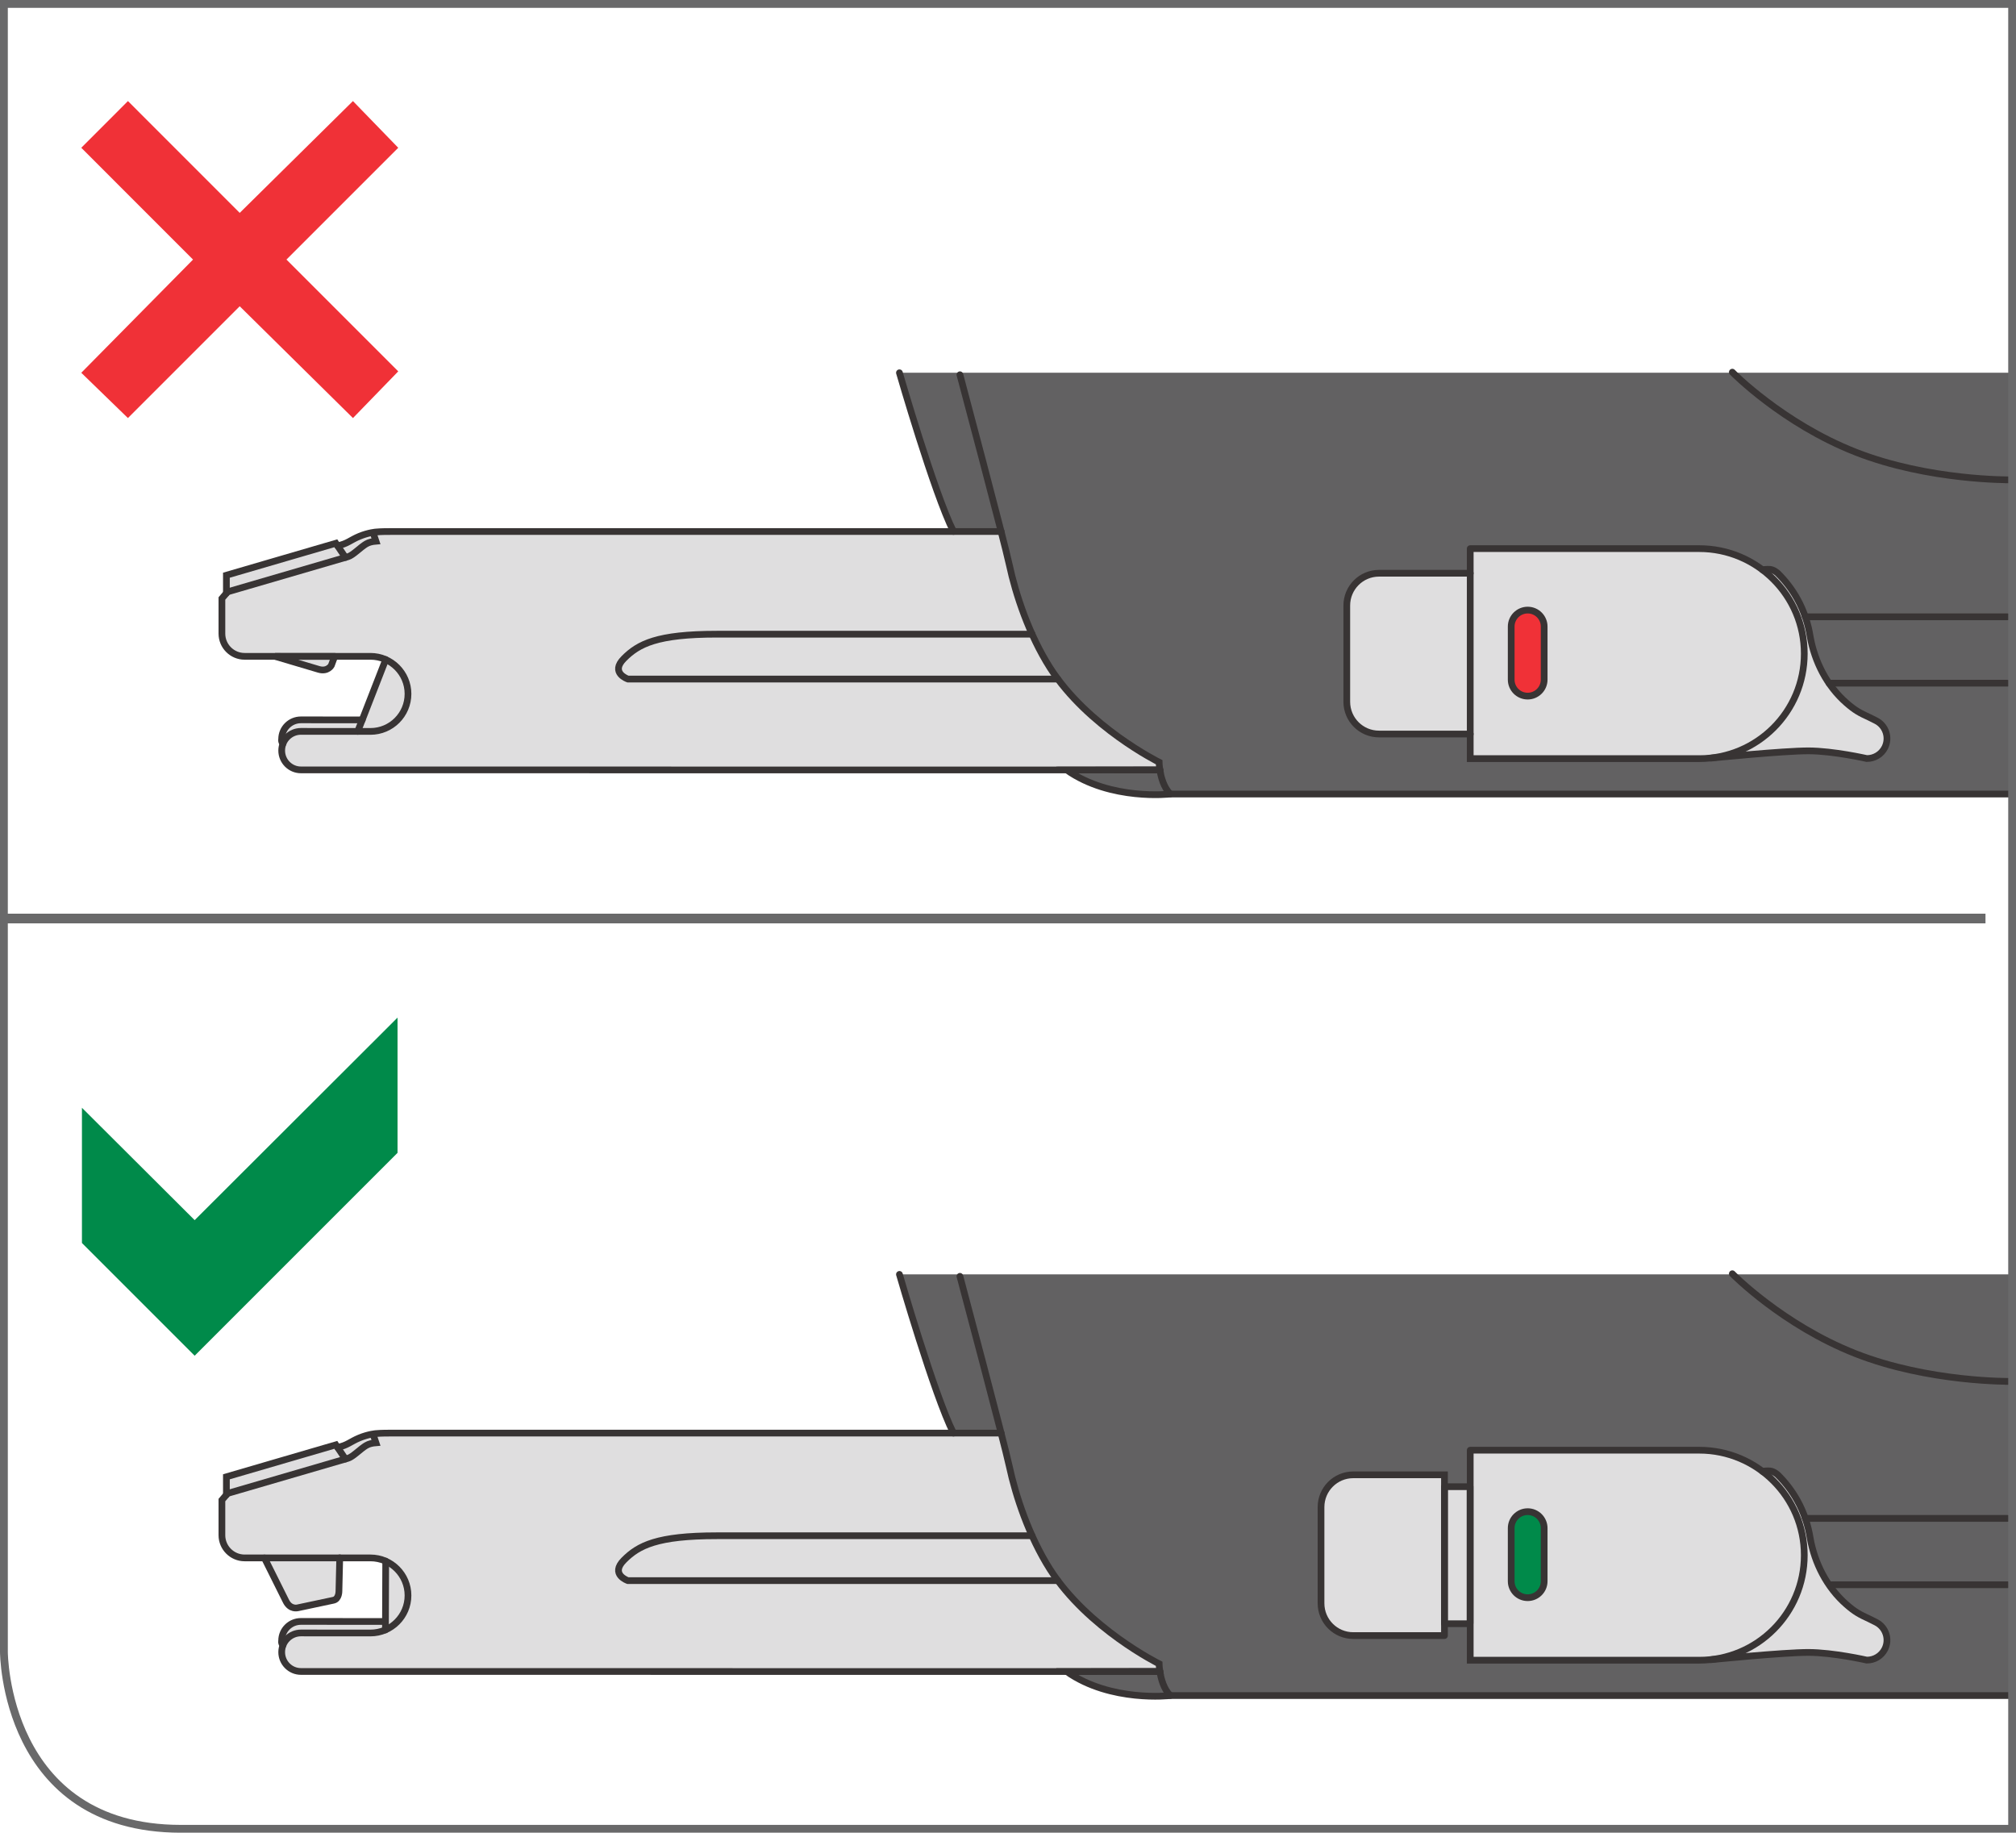 <?xml version="1.0" encoding="UTF-8"?>
<!DOCTYPE svg PUBLIC "-//W3C//DTD SVG 1.1//EN" "http://www.w3.org/Graphics/SVG/1.1/DTD/svg11.dtd">
<!-- Creator: CorelDRAW 2017 -->
<svg xmlns="http://www.w3.org/2000/svg" xml:space="preserve" width="22.781mm" height="20.709mm" version="1.1" style="shape-rendering:geometricPrecision; text-rendering:geometricPrecision; image-rendering:optimizeQuality; fill-rule:evenodd; clip-rule:evenodd"
viewBox="0 0 458.59 416.87"
 xmlns:xlink="http://www.w3.org/1999/xlink">
 <defs>
  <style type="text/css">
   <![CDATA[
    .str0 {stroke:#69696A;stroke-width:2.2;stroke-miterlimit:4}
    .str3 {stroke:#69696A;stroke-width:1.78;stroke-miterlimit:4}
    .str2 {stroke:#383434;stroke-width:1.53;stroke-linejoin:round;stroke-miterlimit:10}
    .str1 {stroke:#383434;stroke-width:1.53;stroke-linecap:round;stroke-miterlimit:4}
    .fil2 {fill:none;fill-rule:nonzero}
    .fil4 {fill:#DFDEDF;fill-rule:nonzero}
    .fil3 {fill:#626162;fill-rule:nonzero}
    .fil0 {fill:#F03137;fill-rule:nonzero}
    .fil1 {fill:#008A4A;fill-rule:nonzero}
   ]]>
  </style>
 </defs>
 <g id="Слой_x0020_1">
  <polygon class="fil0" points="80.29,95.09 54.53,69.66 29.1,95.09 18.49,84.79 43.91,59.04 18.49,33.61 29.1,22.99 29.11,22.99 54.53,48.42 80.28,22.99 80.29,22.99 90.59,33.61 65.16,59.04 90.59,84.47 "/>
  <polygon class="fil1" points="90.43,262.23 44.28,308.38 18.64,282.74 18.64,251.98 44.28,277.54 90.43,231.47 "/>
  <line class="fil2 str0" x1="451.65" y1="208.93" x2="0.89" y2= "208.93" />
  <path class="fil3" d="M457.71 385.68l-191.5 0c0,0 -13.5,1.6 -23.56,-5.45l21.2 -0.03c-0.16,-1.02 -0.18,-1.75 -0.18,-1.75 0,0 -16.22,-8.01 -24.81,-21.5 -4.78,-7.51 -7.82,-16.7 -9.25,-23.38 -0.25,-1.19 -0.95,-4.01 -1.88,-7.66l-10.82 0.06c-4.4,-8.75 -12.29,-36.1 -12.29,-36.1l253.1 0 0 3.36 0 92.44z"/>
  <path class="fil4" d="M334.44 329.87l52.1 0c13.19,0 23.89,10.7 23.89,23.89 0,13.19 -10.7,23.88 -23.89,23.88l-52.1 0 0 -47.77z"/>
  <path class="fil4" d="M263.67 173.37c0,0 -16.22,-8.01 -24.81,-21.49 -4.79,-7.51 -7.82,-16.71 -9.25,-23.39l-1.86 -7.58 -138.47 0c-1.01,0 -2.44,-0.01 -3.76,0.1 0,0 -1.67,0.13 -3.77,0.99 -2.09,0.87 -2.75,1.7 -4.96,2.15l-0.38 -0.57 -24.89 7.26 0 4.09 -1.03 1.19 0 8.01c0,2.84 2.32,5.16 5.16,5.16l28.63 0c1.24,0 2.41,0.26 3.47,0.74l-5.34 13.72 -13.95 -0.01c-2.42,0 -4.38,1.95 -4.38,4.36 0,0 -0.15,0.6 0.31,1.04l-0.01 0c-0.19,0.49 -0.3,1.03 -0.3,1.59 0,2.41 1.97,4.38 4.38,4.38l195.41 0.03 -0.19 -1.78z"/>
  <path class="fil4" d="M76.13 149.3l-0.76 2.05c0,0 -0.81,1.49 -2.84,0.91l-9.96 -2.96 13.56 0.01z"/>
  <path class="fil3" d="M457.71 180.59l-191.5 0c0,0 -13.5,1.61 -23.56,-5.46l21.2 -0.02c-0.16,-1.03 -0.18,-1.75 -0.18,-1.75 0,0 -16.22,-8.01 -24.81,-21.5 -4.78,-7.51 -7.82,-16.7 -9.25,-23.38 -0.25,-1.19 -0.95,-4 -1.88,-7.66l-10.82 0.06c-4.4,-8.76 -12.29,-36.1 -12.29,-36.1l253.1 0 0 3.36 0 92.44z"/>
  <path class="fil4" d="M334.44 124.79l52.1 0c13.19,0 23.89,10.7 23.89,23.89 0,13.19 -10.7,23.88 -23.89,23.88l-52.1 0 0 -47.77z"/>
  <path class="fil4" d="M334.44 166.96l-20.75 0c-4.05,0 -7.33,-3.28 -7.33,-7.34l0 -21.89c0,-4.05 3.28,-7.34 7.33,-7.34l20.75 0 0 36.57z"/>
  <path class="fil4" d="M389.25 172.44c0,0 16.48,-1.66 22.16,-1.65 5.67,0.02 13.24,1.75 13.24,1.75 1.69,0.01 3.31,-0.92 4.11,-2.52 1.12,-2.25 0.21,-4.99 -2.04,-6.11l-1.48 -0.74c-2.2,-1 -3.3,-1.6 -5.21,-3.27 -4.55,-3.97 -7.24,-9.49 -8.24,-15 -0.45,-2.9 -1.42,-5.93 -2.93,-8.64 -1.23,-2.22 -2.75,-4.18 -4.48,-5.88 0,0 -0.86,-0.8 -1.74,-0.87 -0.89,-0.08 -1.7,0.11 -1.7,0.11 5.75,4.37 9.48,11.28 9.48,19.05 0,13.19 -10.7,23.89 -23.89,23.89l2.72 -0.13z"/>
  <path class="fil4" d="M389.25 377.52c0,0 16.48,-1.66 22.16,-1.65 5.67,0.02 13.24,1.75 13.24,1.75 1.69,0.01 3.31,-0.92 4.11,-2.52 1.12,-2.25 0.21,-4.98 -2.04,-6.11l-1.48 -0.74c-2.2,-1 -3.3,-1.6 -5.21,-3.27 -4.55,-3.97 -7.24,-9.5 -8.24,-15 -0.45,-2.9 -1.42,-5.93 -2.93,-8.64 -1.23,-2.22 -2.75,-4.18 -4.48,-5.88 0,0 -0.86,-0.8 -1.74,-0.87 -0.89,-0.08 -1.7,0.11 -1.7,0.11 5.75,4.37 9.48,11.28 9.48,19.05 0,13.2 -10.7,23.89 -23.89,23.89l2.72 -0.13z"/>
  <path class="fil0" d="M343.76 154.59c0,2.07 1.67,3.75 3.75,3.75 2.07,0 3.75,-1.68 3.75,-3.75l0 -12.07c0,-2.07 -1.68,-3.75 -3.75,-3.75 -2.07,0 -3.75,1.68 -3.75,3.75l0 12.07z"/>
  <path class="fil4" d="M87.74 150.03l-6.36 16.34 2.89 0c4.72,0 8.54,-3.82 8.54,-8.54 0,-3.49 -2.09,-6.48 -5.07,-7.8z"/>
  <path class="fil4" d="M77.28 354.35l-0.18 7.53c0,0 0.05,1.85 -1.26,2.12l-8.14 1.73c0,0 -1.63,0.43 -2.61,-1.44l-4.94 -9.91 17.12 -0.04z"/>
  <path class="fil4" d="M87.68 370.75c3.02,-1.31 5.13,-4.33 5.13,-7.83 0,-3.48 -2.08,-6.47 -5.06,-7.8l-0.06 15.64z"/>
  <path class="fil4" d="M263.67 378.44c0,0 -16.22,-8.01 -24.81,-21.49 -4.79,-7.51 -7.82,-16.71 -9.25,-23.39l-1.86 -7.59 -138.47 0c-1.01,0 -2.44,-0.01 -3.76,0.11 0,0 -1.67,0.13 -3.77,0.99 -2.09,0.87 -2.75,1.71 -4.96,2.15l-0.38 -0.57 -24.89 7.27 0 4.09 -1.03 1.19 0 8.01c0,2.84 2.32,5.16 5.16,5.16l28.63 0c4.72,0 8.54,3.82 8.54,8.54 0,3.54 -2.19,6.6 -5.26,7.9l-0.03 -1.98 -19.07 -0.01c-2.42,0 -4.38,1.94 -4.38,4.36 0,0 -0.16,0.6 0.3,1.05 -0.19,0.49 -0.3,1.02 -0.3,1.58 0,2.41 1.97,4.38 4.38,4.38l195.41 0.03 -0.19 -1.78z"/>
  <path class="fil1" d="M343.76 359.67c0,2.07 1.67,3.75 3.75,3.75 2.07,0 3.75,-1.68 3.75,-3.75l0 -12.07c0,-2.07 -1.68,-3.75 -3.75,-3.75 -2.07,0 -3.75,1.68 -3.75,3.75l0 12.07z"/>
  <path class="fil4" d="M328.58 372.04l-20.75 0c-4.05,0 -7.33,-3.28 -7.33,-7.34l0 -21.89c0,-4.05 3.28,-7.34 7.33,-7.34l20.75 0 0 36.57z"/>
  <polygon class="fil4" points="334.4,369.34 328.58,369.34 328.58,338.17 334.4,338.17 "/>
  <path class="fil2 str1" d="M263.86 380.22l-195.4 -0.02c-2.42,0 -4.38,-1.97 -4.38,-4.39 0,-2.42 1.96,-4.37 4.38,-4.37l15.81 0.01c4.72,0 8.54,-3.82 8.54,-8.54 0,-4.71 -3.83,-8.54 -8.54,-8.54l-28.63 0c-2.84,0 -5.16,-2.32 -5.16,-5.16l0 -8 1.29 -1.51 27.42 -8c1.14,-0.35 2.78,-2.12 4.1,-2.9 0.61,-0.37 1.4,-0.55 2.23,-0.62l-0.45 -1.33"/>
  <path class="fil2 str1" d="M87.52 368.83l-19.07 -0.01c-2.42,0 -4.38,1.94 -4.38,4.37 0,0 -0.16,0.59 0.3,1.04"/>
  <path class="fil2 str1" d="M227.75 325.98l-138.47 0c-1.01,0 -2.44,-0.01 -3.76,0.11 0,0 -1.68,0.12 -3.77,0.98 -2.09,0.87 -2.74,1.71 -4.96,2.15"/>
  <path class="fil2 str1" d="M240.64 359.54l-97.8 0c0,0 -4.18,-1.41 -0.88,-4.7 3.29,-3.29 7.49,-5.51 21.09,-5.51l71.73 0"/>
  <line class="fil2 str1" x1="87.74" y1="355.11" x2="87.68" y2= "370.75" />
  <path class="fil2 str1" d="M77.28 354.35l-0.18 7.53c0,0 0.05,1.85 -1.26,2.12l-8.14 1.73c0,0 -1.63,0.43 -2.61,-1.44l-4.94 -9.91"/>
  <path class="fil2 str1" d="M76.13 149.3l-0.76 2.05c0,0 -0.81,1.49 -2.84,0.91l-9.96 -2.96 13.56 0.01"/>
  <polyline class="fil2 str1" points="51.5,340.01 51.5,335.92 76.4,328.65 78.57,331.88 "/>
  <line class="fil2 str1" x1="456.66" y1="360.48" x2="416.59" y2= "360.48" />
  <line class="fil2 str1" x1="410.66" y1="345.38" x2="456.66" y2= "345.38" />
  <path class="fil2 str1" d="M394.06 289.73c0,0 11.41,11.65 28.06,18.19 16.65,6.54 35.22,6.3 35.22,6.3l-1.24 0"/>
  <path class="fil2 str1" d="M263.84 380.2c0.26,1.62 0.87,3.98 2.36,5.48"/>
  <path class="fil2 str1" d="M218.36 290.32c0,0 10.11,37.92 11.24,43.25 1.43,6.68 4.47,15.88 9.25,23.39 8.6,13.48 24.82,21.49 24.82,21.49 0,0 0.01,0.72 0.18,1.75l-21.2 0.03c10.06,7.06 23.56,5.45 23.56,5.45l190.62 0"/>
  <path class="fil2 str1" d="M204.6 289.88c0,0 7.89,27.35 12.29,36.1"/>
  <path class="fil2 str1" d="M334.44 329.87l52.1 0c13.19,0 23.89,10.7 23.89,23.89 0,13.19 -10.7,23.88 -23.89,23.88l-52.1 0 0 -47.77"/>
  <path class="fil2 str1" d="M343.76 359.67c0,2.07 1.67,3.75 3.75,3.75 2.07,0 3.75,-1.68 3.75,-3.75l0 -12.07c0,-2.07 -1.68,-3.75 -3.75,-3.75 -2.07,0 -3.75,1.68 -3.75,3.75l0 12.07"/>
  <path class="fil2 str1" d="M328.58 372.04l-20.75 0c-4.05,0 -7.33,-3.28 -7.33,-7.34l0 -21.89c0,-4.05 3.28,-7.34 7.33,-7.34l20.75 0 0 36.57"/>
  <path class="fil2 str1" d="M263.86 175.14l-195.4 -0.02c-2.42,0 -4.38,-1.97 -4.38,-4.39 0,-2.42 1.96,-4.37 4.38,-4.37l15.81 0.01c4.72,0 8.54,-3.82 8.54,-8.54 0,-4.71 -3.83,-8.54 -8.54,-8.54l-28.63 0c-2.84,0 -5.16,-2.32 -5.16,-5.16l0 -8 1.29 -1.51 27.42 -8c1.14,-0.35 2.78,-2.12 4.1,-2.9 0.61,-0.37 1.4,-0.55 2.23,-0.62l-0.45 -1.34"/>
  <path class="fil2 str1" d="M82.4 163.75l-13.95 -0.01c-2.42,0 -4.38,1.95 -4.38,4.37 0,0 -0.16,0.59 0.3,1.04"/>
  <path class="fil2 str1" d="M227.75 120.9l-138.47 0c-1.01,0 -2.44,-0.01 -3.76,0.11 0,0 -1.68,0.12 -3.77,0.98 -2.09,0.87 -2.74,1.71 -4.96,2.15"/>
  <path class="fil2 str1" d="M240.64 154.46l-97.8 0c0,0 -4.18,-1.41 -0.88,-4.7 3.29,-3.29 7.49,-5.51 21.09,-5.51l71.73 0"/>
  <line class="fil2 str1" x1="87.74" y1="150.03" x2="81.37" y2= "166.37" />
  <polyline class="fil2 str1" points="51.5,134.93 51.5,130.84 76.4,123.57 78.57,126.8 "/>
  <line class="fil2 str1" x1="456.66" y1="155.4" x2="416.06" y2= "155.4" />
  <line class="fil2 str1" x1="410.66" y1="140.3" x2="456.66" y2= "140.3" />
  <path class="fil2 str1" d="M394.06 84.65c0,0 11.41,11.65 28.06,18.19 16.65,6.54 35.22,6.3 35.22,6.3l-1.24 0"/>
  <path class="fil2 str1" d="M263.84 175.12c0.26,1.62 0.87,3.98 2.36,5.48"/>
  <path class="fil2 str1" d="M218.36 85.24c0,0 10.11,37.92 11.24,43.25 1.43,6.68 4.47,15.88 9.25,23.39 8.6,13.48 24.82,21.49 24.82,21.49 0,0 0.01,0.72 0.18,1.75l-21.2 0.03c10.06,7.06 23.56,5.46 23.56,5.46l190.62 0"/>
  <path class="fil2 str1" d="M204.6 84.79c0,0 7.89,27.35 12.29,36.1"/>
  <path class="fil2 str1" d="M334.44 124.79l52.1 0c13.19,0 23.89,10.7 23.89,23.89 0,13.19 -10.7,23.88 -23.89,23.88l-52.1 0 0 -47.77"/>
  <path class="fil2 str1" d="M343.76 154.59c0,2.07 1.67,3.75 3.75,3.75 2.07,0 3.75,-1.68 3.75,-3.75l0 -12.07c0,-2.07 -1.68,-3.75 -3.75,-3.75 -2.07,0 -3.75,1.68 -3.75,3.75l0 12.07"/>
  <path class="fil2 str1" d="M334.44 166.96l-20.75 0c-4.05,0 -7.33,-3.28 -7.33,-7.34l0 -21.89c0,-4.05 3.28,-7.34 7.33,-7.34l20.75 0"/>
  <path class="fil2 str1" d="M389.25 172.44c0,0 16.48,-1.66 22.16,-1.65 5.67,0.02 13.24,1.75 13.24,1.75 1.69,0.01 3.31,-0.92 4.11,-2.52 1.12,-2.25 0.21,-4.99 -2.04,-6.11l-1.48 -0.74c-2.2,-1 -3.3,-1.6 -5.21,-3.27 -4.55,-3.97 -7.24,-9.49 -8.24,-15 -0.45,-2.9 -1.42,-5.93 -2.93,-8.64 -1.23,-2.22 -2.75,-4.18 -4.48,-5.88 0,0 -0.86,-0.8 -1.74,-0.87 -0.89,-0.08 -1.71,0.1 -1.71,0.1"/>
  <path class="fil2 str1" d="M389.25 377.52c0,0 16.48,-1.66 22.16,-1.65 5.67,0.02 13.24,1.75 13.24,1.75 1.69,0.01 3.31,-0.92 4.11,-2.52 1.12,-2.25 0.21,-4.98 -2.04,-6.11l-1.48 -0.74c-2.2,-1 -3.3,-1.6 -5.21,-3.27 -4.55,-3.97 -7.24,-9.5 -8.24,-15 -0.45,-2.9 -1.42,-5.93 -2.93,-8.64 -1.23,-2.22 -2.75,-4.18 -4.48,-5.88 0,0 -0.86,-0.8 -1.74,-0.87 -0.89,-0.08 -1.71,0.1 -1.71,0.1"/>
  <polyline class="fil2 str2" points="334.4,369.34 328.58,369.34 328.58,338.17 334.4,338.17 334.4,369.34 "/>
  <path class="fil2 str3" d="M0.89 0.89l0 374.84c0,0 0,40.26 40.26,40.26l416.56 0 0 -415.1 -456.82 0z"/>
 </g>
</svg>
